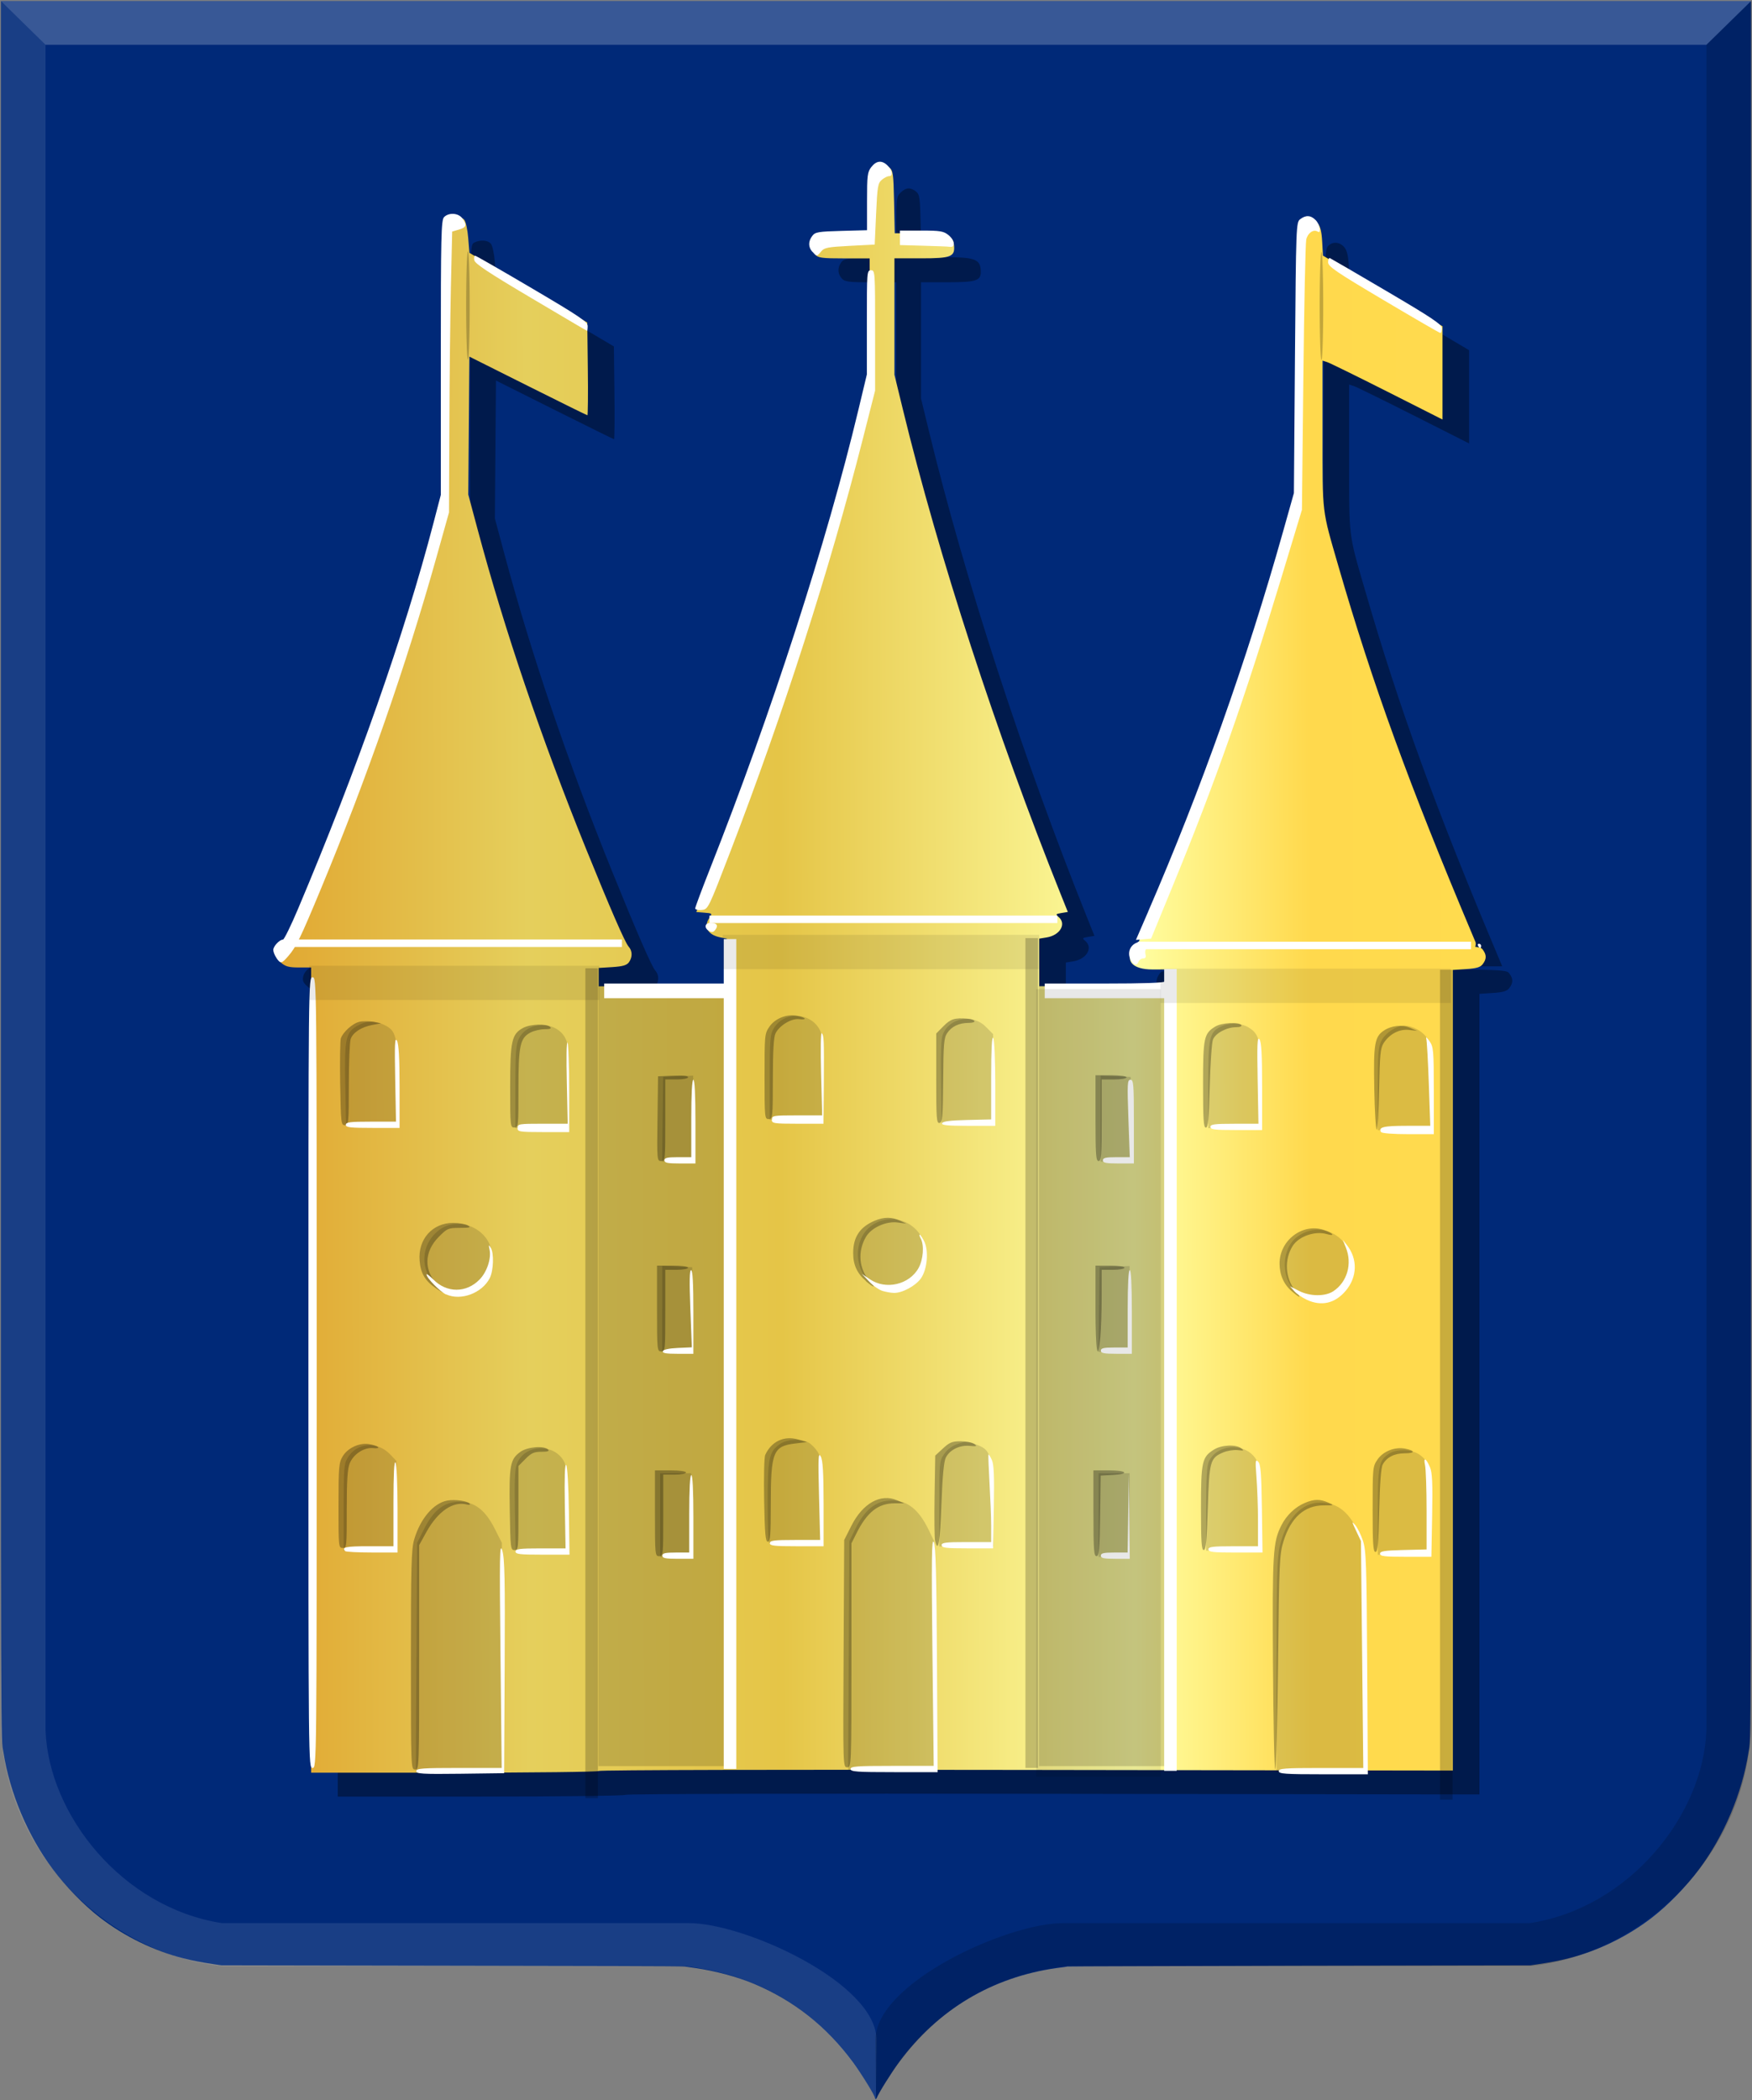 <?xml version="1.0" encoding="UTF-8" standalone="no"?>
<!-- Created with Inkscape (http://www.inkscape.org/) -->

<svg
   xmlns:dc="http://purl.org/dc/elements/1.1/"
   xmlns:cc="http://creativecommons.org/ns#"
   xmlns:rdf="http://www.w3.org/1999/02/22-rdf-syntax-ns#"
   xmlns:svg="http://www.w3.org/2000/svg"
   xmlns="http://www.w3.org/2000/svg"
   xmlns:xlink="http://www.w3.org/1999/xlink"
   xmlns:sodipodi="http://sodipodi.sourceforge.net/DTD/sodipodi-0.dtd"
   xmlns:inkscape="http://www.inkscape.org/namespaces/inkscape"
   width="220.312"
   height="263.969"
   id="svg16837"
   version="1.1"
   inkscape:version="0.48.4 r9939"
   sodipodi:docname="Nieuw document 179">
  <rect width="100%" height="100%" fill="#808080" stroke="none"/>
  <defs
     id="defs16839">
    <linearGradient
       inkscape:collect="always"
       xlink:href="#linearGradient4070-9-0-5"
       id="linearGradient5734"
       gradientUnits="userSpaceOnUse"
       x1="309.286"
       y1="148.853"
       x2="320.714"
       y2="148.853"
       gradientTransform="translate(458.427,563.081)" />
    <linearGradient
       id="linearGradient4070-9-0-5">
      <stop
         style="stop-color:#a3a3a3;stop-opacity:1;"
         offset="0"
         id="stop4072-5-5-3" />
      <stop
         style="stop-color:#b0b0b0;stop-opacity:1;"
         offset="0.143"
         id="stop4074-5-2-2" />
      <stop
         id="stop4076-40-4-9"
         offset="0.321"
         style="stop-color:#d1d1d1;stop-opacity:1;" />
      <stop
         style="stop-color:#bdbdbd;stop-opacity:1;"
         offset="0.5"
         id="stop4078-3-2-7" />
      <stop
         id="stop4080-4-3-3"
         offset="0.75"
         style="stop-color:#e5e5e5;stop-opacity:1;" />
      <stop
         style="stop-color:#cccccc;stop-opacity:1;"
         offset="0.875"
         id="stop4082-1-8-7" />
      <stop
         id="stop4084-2-5-4"
         offset="1"
         style="stop-color:#cccccc;stop-opacity:1;" />
    </linearGradient>
    <linearGradient
       gradientUnits="userSpaceOnUse"
       y2="148.853"
       x2="320.714"
       y1="148.853"
       x1="309.286"
       id="linearGradient5702"
       xlink:href="#linearGradient4070-9-0-5"
       inkscape:collect="always" />
    <linearGradient
       id="linearGradient4053-4">
      <stop
         style="stop-color:#cc992d;stop-opacity:1;"
         offset="0"
         id="stop4055-9" />
      <stop
         style="stop-color:#e1a832;stop-opacity:1;"
         offset="0.143"
         id="stop4057-8" />
      <stop
         id="stop4059-2"
         offset="0.321"
         style="stop-color:#e5cf5c;stop-opacity:1;" />
      <stop
         style="stop-color:#e5c547;stop-opacity:1;"
         offset="0.5"
         id="stop4061-4" />
      <stop
         id="stop4063-5"
         offset="0.75"
         style="stop-color:#ffffa3;stop-opacity:1;" />
      <stop
         style="stop-color:#ffd94d;stop-opacity:1;"
         offset="0.875"
         id="stop4065-2" />
      <stop
         id="stop4067-9"
         offset="1"
         style="stop-color:#ffdb4e;stop-opacity:1;" />
    </linearGradient>
    <linearGradient
       gradientUnits="userSpaceOnUse"
       y2="148.257"
       x2="305.824"
       y1="148.257"
       x1="294.712"
       id="linearGradient5694"
       xlink:href="#linearGradient4053-4"
       inkscape:collect="always"
       gradientTransform="translate(458.427,563.081)" />
    <linearGradient
       inkscape:collect="always"
       xlink:href="#linearGradient4053-4"
       id="linearGradient17456"
       x1="159.335"
       y1="408.367"
       x2="336.666"
       y2="407.862"
       gradientUnits="userSpaceOnUse" />
  </defs>
  <sodipodi:namedview
     id="base"
     pagecolor="#ffffff"
     bordercolor="#666666"
     borderopacity="1.0"
     inkscape:pageopacity="0.0"
     inkscape:pageshadow="2"
     inkscape:zoom="0.98994949"
     inkscape:cx="10.73211"
     inkscape:cy="83.903173"
     inkscape:document-units="px"
     inkscape:current-layer="layer1"
     showgrid="false"
     fit-margin-top="0"
     fit-margin-left="0"
     fit-margin-right="0"
     fit-margin-bottom="0"
     inkscape:window-width="1600"
     inkscape:window-height="837"
     inkscape:window-x="-8"
     inkscape:window-y="-8"
     inkscape:window-maximized="1" />
  <g
     inkscape:label="Laag 1"
     inkscape:groupmode="layer"
     id="layer1"
     transform="translate(-149.844,-286.125)">
    <path
       inkscape:connector-curvature="0"
       id="path15028-58-75-6"
       d="m 259.887,549.833 c 0,-0.292 -1.716,-3.073 -2.787,-4.522 -3.33,-4.502 -7.43,-7.747 -12.451,-9.857 -2.079,-0.873 -4.878,-1.626 -7.35,-1.976 -0.572,-0.082 -1.185,-0.17 -1.362,-0.197 -0.178,-0.052 -13.36,-0.072 -29.293,-0.098 l -28.97,-0.052 -1.04,-0.154 c -1.546,-0.233 -2.565,-0.43 -3.723,-0.724 -3.715,-0.94 -7.429,-2.753 -10.511,-5.133 -2.013,-1.553 -4.28,-3.88 -5.923,-6.078 -3.134,-4.192 -5.4,-9.558 -6.199,-14.674 -0.335,-2.152 -0.317,4.598 -0.317,-111.341 l 0,-108.766 110.036,0 110.036,0 0,108.766 c 0,115.939 0.018,109.188 -0.318,111.341 -0.799,5.116 -3.066,10.481 -6.199,14.674 -1.642,2.198 -3.91,4.525 -5.922,6.078 -3.086,2.382 -6.792,4.192 -10.512,5.133 -1.157,0.292 -2.176,0.492 -3.722,0.724 l -1.04,0.154 -28.97,0.052 c -15.934,0.052 -29.115,0.072 -29.293,0.098 -0.178,0.052 -0.79,0.118 -1.362,0.197 -8.104,1.148 -14.902,5.211 -19.801,11.833 -0.969,1.31 -2.605,3.934 -2.808,4.505 -0.055,0.154 -0.194,0.17 -0.194,0 z"
       style="fill:#002978;fill-opacity:1" />
    <path
       sodipodi:nodetypes="cccccccccccc"
       inkscape:connector-curvature="0"
       id="path15042-78-3-1"
       d="m 149.958,286.258 5.614,5.498 0,211.888 c 0.404,10.563 9.621,22.242 22.187,24.185 l 58.716,0 c 7.037,0 23.585,7.534 23.585,14.666 l -0.074,7.401 c -6.414,-11.692 -15.466,-15.688 -24.097,-16.666 l 0,0 -58.125,0 c -13.985,-1.41 -27.023,-13.688 -27.801,-29.586 z"
       style="opacity:0.385;fill:#ffffff;fill-opacity:0.259;stroke:#000000;stroke-width:0.073px;stroke-linecap:butt;stroke-linejoin:miter;stroke-opacity:0" />
    <path
       sodipodi:nodetypes="cccccccccccc"
       inkscape:connector-curvature="0"
       id="path15042-7-9-4-6"
       d="m 370.035,286.257 -5.614,5.498 0,211.887 c -0.405,10.563 -9.621,22.242 -22.187,24.185 l -58.717,0 c -7.037,0 -23.585,7.534 -23.585,14.667 l 0.074,7.401 c 6.414,-11.692 15.466,-15.688 24.097,-16.666 l 0,0 58.126,0 c 13.986,-1.41 27.023,-13.688 27.801,-29.586 z"
       style="opacity:0.194;fill:#000000;fill-opacity:0.835;stroke:#000000;stroke-width:0.073px;stroke-linecap:butt;stroke-linejoin:miter;stroke-opacity:0" />
    <path
       inkscape:connector-curvature="0"
       id="path15070-7-3-6"
       d="m 370.042,286.258 -5.62,5.498 -208.849,0 -5.614,-5.498 z"
       style="fill:#ffffff;fill-opacity:0.222;stroke:#000000;stroke-width:0.073px;stroke-linecap:butt;stroke-linejoin:miter;stroke-opacity:0" />
    <path
       style="fill:#000000;fill-opacity:0.368"
       d="m 192.313,461.331 0,-50.605 -1.546,0 c -1.244,0 -1.684,-0.118 -2.25,-0.612 -0.566,-0.492 -0.669,-0.751 -0.527,-1.324 0.095,-0.388 0.463,-0.843 0.813,-1.004 0.643,-0.295 1.784,-2.814 5.942,-13.105 5.091,-12.601 10.558,-28.873 13.291,-39.556 l 0.924,-3.612 0,-17.308 c 0,-16.844 0,-17.316 0.503,-17.581 0.738,-0.399 1.725,-0.332 2.116,0.144 0.188,0.229 0.409,1.254 0.487,2.276 l 0.148,1.86 7.412,4.382 7.413,4.382 0.068,5.829 c 0.046,3.206 0,5.829 -0.046,5.829 -0.065,0 -3.43,-1.66 -7.482,-3.688 l -7.369,-3.688 -0.068,8.667 -0.068,8.668 1.185,4.419 c 3.389,12.636 8.012,26.252 13.598,40.039 3.06,7.556 4.931,11.852 5.377,12.35 0.491,0.549 0.506,1.329 0.046,1.978 -0.271,0.373 -0.778,0.523 -2.081,0.607 l -1.722,0.108 0,1.152 0,1.153 8.063,0 8.062,0 0,-2.99 0,-2.99 -0.828,-0.167 c -1.592,-0.321 -2.158,-1.329 -1.379,-2.454 0.382,-0.552 0.363,-0.572 -0.627,-0.65 l -1.021,-0.082 1.417,-3.548 c 7.786,-19.494 14.455,-39.974 19.065,-58.548 l 1.318,-5.314 0,-7.37 0,-7.371 -3.211,0 c -2.78,0 -3.269,-0.069 -3.641,-0.482 -0.528,-0.589 -0.551,-1.354 -0.065,-2.032 0.326,-0.451 0.76,-0.521 3.641,-0.597 l 3.273,-0.088 0,-3.78 c 0,-3.55 0.046,-3.813 0.569,-4.316 0.672,-0.632 1.19,-0.666 1.902,-0.125 0.472,0.362 0.528,0.76 0.604,4.329 l 0.083,3.933 3.037,0 c 3.536,0 4.298,0.259 4.417,1.481 0.142,1.474 -0.345,1.67 -4.129,1.67 l -3.363,0 0,7.314 0,7.315 1.051,4.318 c 4.491,18.455 11.77,40.805 19.856,60.969 l 0.896,2.234 -0.801,0.128 c -0.72,0.118 -0.757,0.167 -0.367,0.492 1.032,0.86 0.203,2.3 -1.486,2.576 l -0.943,0.154 0,2.989 0,2.989 7.933,0 7.933,0 0,-1.051 0,-1.052 -1.632,0 c -2.453,0 -3.472,-1.058 -2.42,-2.513 0.358,-0.497 0.888,-0.513 21.966,-0.513 21.292,0 21.602,0 21.99,0.526 0.495,0.662 0.497,1.175 0,1.828 -0.294,0.394 -0.785,0.539 -2.072,0.622 l -1.688,0.108 0,50.312 0,50.312 -53.707,-0.079 c -29.539,-0.052 -53.708,0 -53.708,0.131 0,0.115 -8.134,0.213 -18.076,0.213 l -18.076,0 0,-50.605 z m 104.275,-54.351 c 0.124,-0.328 0.661,-1.597 1.19,-2.826 6.926,-16.114 12.409,-31.702 17.338,-49.29 l 1.105,-3.943 0.087,-16.684 c 0.078,-14.9 0.133,-16.735 0.507,-17.153 0.56,-0.626 1.447,-0.592 2.046,0.079 0.349,0.389 0.517,1.058 0.587,2.321 l 0.101,1.775 7.515,4.44 7.516,4.44 0,5.859 0,5.859 -6.957,-3.514 c -3.827,-1.933 -7.221,-3.597 -7.543,-3.699 l -0.585,-0.187 0,9.249 c 0,10.201 -0.101,9.344 1.985,16.549 4.31,14.878 8.913,27.528 16.908,46.465 l 0.358,0.854 -21.194,0 -21.194,0 0.23,-0.591 z"
       id="path16056-2-1-7"
       inkscape:connector-curvature="0" />
    <path
       style="fill:url(#linearGradient17456);fill-opacity:1"
       d="m 188.969,458.326 0,-50.605 -1.546,0 c -1.244,0 -1.683,-0.118 -2.25,-0.612 -0.566,-0.492 -0.669,-0.751 -0.527,-1.323 0.095,-0.389 0.463,-0.843 0.813,-1.004 0.643,-0.295 1.784,-2.813 5.942,-13.105 5.091,-12.601 10.557,-28.873 13.291,-39.557 l 0.924,-3.612 0,-17.308 c 0,-16.843 0,-17.316 0.503,-17.581 0.738,-0.399 1.725,-0.332 2.115,0.144 0.188,0.229 0.409,1.254 0.487,2.277 l 0.148,1.859 7.412,4.382 7.413,4.382 0.068,5.829 c 0.046,3.205 0,5.828 -0.046,5.828 -0.065,0 -3.43,-1.66 -7.483,-3.688 l -7.369,-3.688 -0.068,8.668 -0.068,8.667 1.185,4.419 c 3.388,12.636 8.012,26.252 13.597,40.04 3.061,7.556 4.931,11.852 5.377,12.35 0.492,0.549 0.506,1.329 0.046,1.978 -0.271,0.373 -0.779,0.523 -2.081,0.607 l -1.722,0.108 0,1.152 0,1.153 8.062,0 8.063,0 0,-2.99 0,-2.99 -0.828,-0.167 c -1.592,-0.321 -2.157,-1.329 -1.378,-2.454 0.381,-0.552 0.363,-0.572 -0.627,-0.65 l -1.021,-0.082 1.417,-3.549 c 7.787,-19.493 14.456,-39.973 19.065,-58.547 l 1.318,-5.314 0,-7.37 0,-7.371 -3.211,0 c -2.78,0 -3.268,-0.062 -3.641,-0.482 -0.528,-0.589 -0.551,-1.355 -0.065,-2.032 0.326,-0.451 0.76,-0.521 3.641,-0.597 l 3.273,-0.088 0,-3.78 c 0,-3.55 0.046,-3.813 0.569,-4.316 0.672,-0.632 1.19,-0.666 1.902,-0.125 0.472,0.363 0.528,0.76 0.604,4.329 l 0.083,3.932 3.038,0 c 3.536,0 4.298,0.259 4.416,1.481 0.142,1.474 -0.344,1.67 -4.129,1.67 l -3.362,0 0,7.314 0,7.315 1.051,4.318 c 4.491,18.455 11.77,40.805 19.856,60.969 l 0.896,2.234 -0.801,0.131 c -0.72,0.118 -0.757,0.167 -0.367,0.492 1.032,0.861 0.203,2.3 -1.486,2.577 l -0.942,0.154 0,2.989 0,2.989 7.933,0 7.933,0 0,-1.052 0,-1.051 -1.632,0 c -2.453,0 -3.472,-1.058 -2.42,-2.513 0.358,-0.497 0.888,-0.513 21.966,-0.513 21.292,0 21.602,0 21.99,0.526 0.495,0.662 0.497,1.175 0,1.828 -0.294,0.394 -0.785,0.539 -2.072,0.622 l -1.688,0.108 0,50.312 0,50.312 -53.707,-0.079 c -29.539,-0.052 -53.707,0 -53.707,0.131 0,0.115 -8.134,0.213 -18.076,0.213 l -18.076,0 0,-50.605 z m 104.275,-54.351 c 0.124,-0.328 0.661,-1.597 1.19,-2.826 6.926,-16.114 12.409,-31.702 17.338,-49.29 l 1.105,-3.943 0.087,-16.684 c 0.078,-14.9 0.133,-16.735 0.507,-17.153 0.56,-0.626 1.447,-0.593 2.046,0.079 0.349,0.389 0.517,1.058 0.587,2.32 l 0.101,1.775 7.515,4.44 7.516,4.44 0,5.859 0,5.859 -6.957,-3.515 c -3.827,-1.933 -7.221,-3.597 -7.543,-3.699 l -0.585,-0.187 0,9.248 c 0,10.201 -0.101,9.344 1.985,16.55 4.31,14.877 8.913,27.528 16.908,46.464 l 0.358,0.855 c 0.571,3.597 -14.086,0.352 -21.128,0.531 -7.225,-0.134 -24.334,2.531 -21.26,-0.531 z"
       id="path16056-5-2-0"
       inkscape:connector-curvature="0"
       sodipodi:nodetypes="ccssccsscsccccccssscccssscscccccccccscsscccscsccscssccsscccsscscscccccccsssccccccsssccccsscscsscccccsccssccccc" />
    <path
       style="fill:#000000;fill-opacity:0.16"
       d="m 225.087,459.064 0,-49.027 8.062,0 8.063,0 0,49.027 0,49.028 -8.063,0 -8.062,0 0,-49.028 z m 55.398,0 0,-49.027 7.933,0 7.933,0 0,49.027 0,49.028 -7.933,0 -7.933,0 0,-49.028 z"
       id="path16098-6-4"
       inkscape:connector-curvature="0" />
    <path
       style="fill:#ffffff"
       d="m 188.628,458.637 c 0,-49.51 0.002,-49.685 0.52,-49.685 0.518,0 0.52,0.177 0.52,49.685 0,49.509 -0.002,49.685 -0.52,49.685 -0.518,0 -0.52,-0.177 -0.52,-49.685 z m 37.192,-47.976 0,-0.92 7.542,0 7.543,0 0,-2.235 c 0,-2.059 0.046,-2.234 0.52,-2.234 0.491,0 0.52,0.177 0.52,3.155 l 0,3.155 -8.063,0 -8.062,0 0,-0.92 z m 55.398,0 0,-0.92 7.542,0 c 4.855,0 7.543,-0.092 7.543,-0.265 0,-0.144 0.174,-0.265 0.39,-0.265 0.29,0 0.39,0.305 0.39,1.183 l 0,1.183 -7.932,0 -7.933,0 0,-0.92 z m 10.993,-3.614 c -0.873,-1.128 -0.178,-2.563 1.242,-2.563 0.747,0 1.08,0.564 0.534,0.905 -0.129,0.082 -0.174,0.383 -0.101,0.673 0.096,0.368 0,0.525 -0.294,0.525 -0.234,0 -0.496,0.177 -0.578,0.394 -0.184,0.482 -0.466,0.503 -0.805,0.069 z m -107.599,-0.519 c -0.225,-0.321 -0.404,-0.776 -0.404,-1.011 0,-0.461 0.784,-1.297 1.215,-1.297 0.148,0 1.002,-1.745 1.904,-3.877 7.429,-17.572 13.389,-34.538 17.018,-48.452 l 0.93,-3.565 0,-17.25 c 0,-15.331 0.046,-17.295 0.409,-17.663 0.607,-0.613 1.827,-0.523 2.307,0.17 0.59,0.851 0.506,1.118 -0.441,1.399 l -0.846,0.249 -0.16,6.967 c -0.086,3.831 -0.175,11.775 -0.194,17.653 l -0.046,10.687 -1.574,5.612 c -3.823,13.631 -8.789,27.872 -14.561,41.758 -2.533,6.095 -3.094,7.249 -4.058,8.36 -0.867,0.999 -0.982,1.018 -1.509,0.259 z m 151.094,-1.519 c -0.087,-0.144 -0.046,-0.265 0.115,-0.265 0.152,0 0.276,0.118 0.276,0.265 0,0.144 -0.051,0.265 -0.115,0.265 -0.064,0 -0.188,-0.118 -0.276,-0.265 z m -41.477,-4.331 c 6.639,-15.321 12.392,-31.521 16.966,-47.769 l 1.355,-4.814 0.133,-17.01 c 0.133,-16.621 0.147,-17.019 0.655,-17.407 0.715,-0.546 1.335,-0.513 1.951,0.115 0.526,0.531 0.743,1.747 0.257,1.444 -0.536,-0.337 -1.264,0.17 -1.445,1 -0.101,0.461 -0.266,8.295 -0.363,17.404 l -0.179,16.561 -2.629,8.676 c -4.572,15.084 -8.323,25.715 -13.638,38.643 l -2.702,6.572 -0.953,0.082 -0.953,0.082 1.548,-3.573 z m -55.209,2.467 c -0.676,-0.394 -0.565,-1.028 0.178,-1.028 0.789,0 1.006,0.321 0.593,0.871 -0.234,0.311 -0.432,0.352 -0.772,0.154 z m -1.756,-2.848 c 0,-0.151 0.831,-2.378 1.846,-4.946 7.709,-19.491 14.705,-41.118 18.68,-57.736 l 1.061,-4.434 0,-6.542 c 0,-6.367 0,-6.542 0.52,-6.542 0.508,0 0.52,0.177 0.518,7.558 l -0.002,7.558 -1.569,6.171 c -4.145,16.297 -9.978,34.457 -16.594,51.663 -2.827,7.352 -2.831,7.36 -3.645,7.443 -0.45,0.052 -0.815,-0.052 -0.815,-0.197 z m 86.543,-76.467 c -5.954,-3.529 -6.957,-4.213 -6.957,-4.739 0,-0.337 0.101,-0.574 0.23,-0.526 0.124,0.052 3.343,1.921 7.15,4.163 5.799,3.413 6.922,4.17 6.924,4.666 0.003,0.328 -0.087,0.585 -0.193,0.576 -0.106,0 -3.326,-1.871 -7.152,-4.139 z M 216.587,323.541 c -5.341,-3.163 -7.042,-4.294 -7.105,-4.721 -0.046,-0.311 0,-0.563 0.102,-0.563 0.102,0 3.328,1.852 7.17,4.115 6.001,3.534 6.986,4.202 6.986,4.732 0,0.342 -0.046,0.613 -0.065,0.606 -0.046,0 -3.225,-1.882 -7.087,-4.169 z m 35.412,-5.764 c -0.53,-0.593 -0.538,-1.325 0,-2.017 0.349,-0.466 0.755,-0.536 3.633,-0.613 l 3.241,-0.088 0,-3.624 c 0,-3.268 0.049,-3.691 0.539,-4.316 0.643,-0.827 1.352,-0.885 2.062,-0.167 0.601,0.607 0.686,1.314 0.16,1.314 -0.197,0 -0.606,0.206 -0.905,0.461 -0.49,0.415 -0.562,0.844 -0.717,4.299 l -0.175,3.839 -3.149,0.161 c -2.744,0.141 -3.204,0.229 -3.58,0.695 -0.526,0.654 -0.552,0.656 -1.089,0.056 z m 13.939,-0.768 -2.926,-0.082 0,-0.911 0,-0.912 2.696,0 c 2.334,0 2.788,0.072 3.381,0.545 0.788,0.627 0.936,1.589 0.231,1.502 -0.252,-0.052 -1.772,-0.092 -3.381,-0.141 z"
       id="path16122-1-9"
       inkscape:connector-curvature="0" />
    <rect
       style="fill:#ffffff;fill-opacity:1;fill-rule:evenodd;stroke:none"
       id="rect16124-70-8"
       width="1.576"
       height="104.295"
       x="240.855"
       y="404.152" />
    <rect
       style="fill:#ffffff;fill-opacity:1;fill-rule:evenodd;stroke:none"
       id="rect16124-7-1-9"
       width="1.576"
       height="100.774"
       x="296.237"
       y="407.915" />
    <rect
       style="fill:#ffffff;fill-opacity:1;fill-rule:evenodd;stroke:none"
       id="rect16146-5-4"
       width="41.892"
       height="0.939"
       x="186.158"
       y="404.202" />
    <rect
       style="fill:#ffffff;fill-opacity:1;fill-rule:evenodd;stroke:none"
       id="rect16146-6-2-9"
       width="43.75"
       height="0.939"
       x="239.058"
       y="401.198" />
    <rect
       style="fill:#ffffff;fill-opacity:1;fill-rule:evenodd;stroke:none"
       id="rect16146-2-2-8"
       width="41.892"
       height="0.939"
       x="292.933"
       y="404.485" />
    <rect
       style="fill:#000000;fill-opacity:0.085;fill-rule:evenodd;stroke:none"
       id="rect16173-9-7"
       width="36.519"
       height="4.31"
       x="188.704"
       y="407.504" />
    <rect
       style="fill:#000000;fill-opacity:0.085;fill-rule:evenodd;stroke:none"
       id="rect16173-1-0-5"
       width="39.803"
       height="4.31"
       x="240.723"
       y="403.623" />
    <rect
       style="fill:#000000;fill-opacity:0.085;fill-rule:evenodd;stroke:none"
       id="rect16173-6-5-6"
       width="36.519"
       height="4.31"
       x="295.764"
       y="407.872" />
    <path
       style="fill:#000000;fill-opacity:0.142"
       d="m 202.218,494.46 0.074,-14.42 0.91,-1.802 c 1.181,-2.338 2.536,-3.371 4.421,-3.371 1.885,0 3.241,1.034 4.421,3.371 l 0.91,1.802 0.074,14.42 0.074,14.42 -5.483,0 -5.483,0 0.074,-14.42 z m 108.144,1.078 c 0.003,-11.042 0.073,-13.635 0.4,-15.046 0.802,-3.442 2.728,-5.524 5.108,-5.524 2.225,0 3.815,1.329 4.928,4.119 l 0.612,1.533 0.078,14.13 0.073,14.13 -5.602,0 -5.602,0 0.003,-13.342 z m -53.787,-1.314 0.074,-14.393 0.7,-1.446 c 1.232,-2.545 2.66,-3.679 4.632,-3.679 1.972,0 3.401,1.134 4.632,3.679 l 0.7,1.446 0.074,14.393 0.074,14.393 -5.483,0 -5.483,0 0.074,-14.393 z m -23.722,-17.679 0,-5.258 1.951,0 1.951,0 0,5.258 0,5.258 -1.951,0 -1.951,0 0,-5.258 z m 55.138,0 0,-5.258 1.95,0 1.951,0 0,5.258 0,5.258 -1.951,0 -1.95,0 0,-5.258 z m 35.111,-0.409 c 0,-5.833 0.119,-6.456 1.408,-7.309 0.95,-0.629 2.883,-0.563 3.848,0.128 1.257,0.905 1.389,1.656 1.298,7.387 l -0.083,5.192 -3.236,0 -3.235,0 0,-5.402 z m -108.51,-0.052 c -0.074,-4.129 0,-5.373 0.286,-6.077 1.004,-2.345 4.543,-2.519 5.847,-0.285 0.358,0.611 0.427,1.602 0.427,6.142 l 0,5.414 -3.231,0 -3.231,0 -0.095,-5.192 z m -21.532,-0.487 c 0,-4.941 0.046,-5.507 0.511,-6.268 1.178,-1.927 3.724,-2.114 5.355,-0.394 l 0.766,0.807 0,5.569 0,5.569 -3.316,0.072 -3.316,0.072 0,-5.432 z m 108.455,0.144 c 0,-4.089 0.083,-5.436 0.377,-6.007 1.17,-2.288 4.838,-2.288 6.008,0 0.294,0.571 0.377,1.919 0.377,6.007 l 0,5.27 -3.381,0 -3.381,0 0,-5.27 z m -33.551,-0.605 c 0,-5.135 0,-5.387 0.593,-6.244 0.381,-0.574 0.985,-1.031 1.691,-1.279 0.965,-0.342 1.227,-0.342 2.179,0 2.044,0.729 2.158,1.103 2.249,7.371 l 0.077,5.502 -3.396,0 -3.396,0 0,-5.35 z m -21.414,4.912 c -0.095,-0.098 -0.175,-2.407 -0.175,-5.135 0,-5.49 0.169,-6.307 1.506,-7.27 0.897,-0.645 2.686,-0.748 3.646,-0.206 0.331,0.187 0.827,0.684 1.104,1.108 0.455,0.699 0.503,1.277 0.504,6.226 l 0.003,5.455 -3.208,0 c -1.764,0 -3.286,-0.079 -3.381,-0.177 z m -13.438,-29.41 0,-5.401 1.886,0.079 1.885,0.079 0.068,5.324 0.068,5.323 -1.956,0 -1.956,0 0,-5.4 z m 54.937,0.079 0.068,-5.323 1.886,-0.079 1.886,-0.079 0,5.4 0,5.4 -1.956,0 -1.956,0 0.068,-5.323 z m 26.584,-1.358 c -0.581,-0.154 -1.296,-0.461 -1.59,-0.68 -2.166,-1.597 -2.185,-5.587 -0.046,-7.135 3.923,-2.824 8.724,1.823 6.202,6.004 -0.961,1.592 -2.759,2.304 -4.579,1.811 z m -108.404,-0.812 c -3.443,-1.205 -4.096,-5.613 -1.158,-7.83 2.398,-1.809 6.139,-0.249 6.622,2.762 0.542,3.374 -2.429,6.13 -5.464,5.068 z m 53.728,-0.83 c -2.644,-1.317 -3.029,-5.556 -0.675,-7.428 2.316,-1.841 5.678,-0.871 6.742,1.947 0.529,1.4 0.358,2.732 -0.527,4.103 -1.093,1.694 -3.637,2.327 -5.541,1.378 z m -26.786,-20.922 0.068,-5.324 1.886,-0.079 1.886,-0.079 0,5.4 0,5.401 -1.956,0 -1.956,0 0.068,-5.323 z m 55.079,-0.079 0,-5.401 1.885,0.079 1.886,0.079 0.068,5.323 0.068,5.324 -1.956,0 -1.956,0 0,-5.401 z m 34.851,-3.739 c 0,-4.53 0.06,-5.311 0.475,-6.092 0.512,-0.964 1.879,-1.857 2.845,-1.857 1.061,0 2.377,0.735 2.915,1.627 0.481,0.797 0.525,1.318 0.526,6.193 l 0,5.324 -3.381,0 -3.381,0 0,-5.196 z m -108.455,-0.216 c 0,-4.224 0.077,-5.315 0.427,-6.057 1.088,-2.317 4.824,-2.317 5.911,0 0.349,0.743 0.427,1.834 0.427,6.057 l 0,5.152 -3.381,0 -3.381,0 0,-5.152 z m 87.128,-0.249 c 0,-5.956 0.138,-6.603 1.552,-7.343 1.037,-0.542 2.572,-0.502 3.54,0.098 1.401,0.863 1.557,1.659 1.463,7.456 l -0.083,5.192 -3.235,0 -3.236,0 0,-5.402 z m -108.514,-0.052 c -0.111,-5.878 0.049,-6.612 1.628,-7.468 1.086,-0.588 2.109,-0.616 3.214,-0.082 1.592,0.764 1.718,1.302 1.718,7.331 l 0,5.414 -3.231,0 -3.231,0 -0.095,-5.192 z m 74.911,-0.265 c -0.055,-3.452 0,-5.465 0.215,-6.007 0.785,-2.148 3.75,-2.703 5.42,-1.016 l 0.919,0.929 0,5.643 0,5.643 -3.235,0 -3.236,0 -0.083,-5.192 z m -21.534,-0.657 c 0,-4.876 0.046,-5.397 0.526,-6.194 1.324,-2.196 4.727,-2 5.823,0.332 0.331,0.709 0.413,1.871 0.413,6.031 l 0,5.152 -3.381,0 -3.381,0 0,-5.323 z"
       id="path16507-1-4"
       inkscape:connector-curvature="0" />
    <path
       style="fill:#000000;fill-opacity:0.307"
       d="m 201.514,494.77 c 0,-11.786 0.059,-13.955 0.413,-15.156 0.768,-2.614 2.421,-4.562 4.147,-4.889 0.993,-0.187 2.625,0.052 2.844,0.399 0.077,0.125 -0.092,0.167 -0.377,0.092 -1.716,-0.456 -3.637,0.856 -5.08,3.462 l -0.905,1.637 0,14.105 c 0,13.929 0,14.105 -0.52,14.105 -0.514,0 -0.52,-0.177 -0.52,-13.753 z m 108.405,0.409 c -0.083,-13.984 -0.003,-15.253 1.065,-17.358 0.639,-1.257 1.722,-2.289 2.942,-2.804 1.166,-0.492 1.899,-0.497 2.934,-0.052 0.779,0.352 0.779,0.352 -0.55,0.358 -2.433,0 -4.135,1.526 -5.069,4.523 -0.498,1.599 -0.542,2.578 -0.682,15.182 -0.083,7.41 -0.243,13.473 -0.354,13.473 -0.115,0 -0.243,-6.004 -0.285,-13.342 z m -53.993,-1.21 0.074,-14.288 0.91,-1.802 c 1.425,-2.822 3.672,-4.075 5.729,-3.197 l 0.904,0.384 -1.206,0 c -2.07,0 -3.46,1.113 -4.79,3.764 l -0.636,1.268 0,14.073 c 0,13.991 -0.003,14.073 -0.53,14.073 -0.529,0 -0.53,-0.056 -0.455,-14.288 z m -23.722,-17.652 0,-5.389 1.95,0 c 1.127,0 1.951,0.108 1.951,0.265 0,0.144 -0.644,0.265 -1.43,0.265 l -1.43,0 0,5.126 c 0,4.951 0,5.126 -0.521,5.126 -0.503,0 -0.52,-0.177 -0.52,-5.389 z m 55.138,0 0,-5.389 1.951,0 c 2.281,0 2.646,0.461 0.455,0.578 l -1.496,0.079 -0.068,5.061 c -0.058,4.258 -0.132,5.061 -0.455,5.061 -0.326,0 -0.386,-0.809 -0.386,-5.389 z m 35.111,-0.487 c 0,-5.138 0,-5.385 0.595,-6.243 0.698,-1.048 2.176,-1.641 3.475,-1.394 1.321,0.249 1.292,0.589 -0.051,0.589 -1.293,0 -2.264,0.502 -2.759,1.424 -0.207,0.383 -0.358,2.412 -0.432,5.783 -0.092,4.168 -0.188,5.192 -0.472,5.192 -0.29,0 -0.358,-0.991 -0.358,-5.35 z m -108.507,0.052 c -0.092,-5.617 0.046,-6.351 1.328,-7.278 0.886,-0.637 2.976,-0.818 3.487,-0.301 0.203,0.203 -0.046,0.285 -0.837,0.285 -0.925,0 -1.272,0.157 -2.003,0.894 l -0.884,0.894 0,5.284 c 0,5.054 0,5.284 -0.504,5.284 -0.479,0 -0.509,-0.259 -0.588,-5.061 z m 86.92,-0.213 c 0,-5.853 0.129,-6.427 1.638,-7.358 0.956,-0.59 2.723,-0.678 3.41,-0.17 0.413,0.305 0.363,0.332 -0.423,0.239 -0.49,-0.056 -1.311,0.072 -1.827,0.288 -1.65,0.697 -1.757,1.084 -1.938,6.979 -0.129,4.17 -0.234,5.29 -0.511,5.29 -0.28,0 -0.349,-1.037 -0.349,-5.271 z m -108.454,-0.315 c 0,-4.876 0.046,-5.396 0.525,-6.193 0.643,-1.066 2.101,-1.734 3.34,-1.531 1.173,0.193 1.588,0.614 0.489,0.497 -1.125,-0.118 -2.464,0.747 -2.941,1.902 -0.28,0.678 -0.377,2.132 -0.377,5.778 0,4.696 0,4.872 -0.52,4.872 -0.503,0 -0.52,-0.177 -0.519,-5.324 z m 75.022,4.452 c -0.083,-0.337 -0.114,-2.888 -0.068,-5.673 l 0.083,-5.064 0.971,-0.899 c 0.825,-0.764 1.16,-0.9 2.226,-0.9 0.69,0 1.46,0.151 1.711,0.337 0.395,0.288 0.317,0.321 -0.567,0.239 -1.259,-0.118 -2.51,0.487 -3.007,1.467 -0.252,0.497 -0.422,2.298 -0.556,5.91 -0.175,4.791 -0.404,6.125 -0.789,4.583 z m -21.499,-5.109 c -0.055,-2.856 0,-5.429 0.138,-5.718 0.771,-1.693 2.374,-2.447 4.124,-1.937 l 1.122,0.328 -1.503,0.18 c -2.755,0.332 -3.045,1.06 -3.047,7.674 0,3.836 -0.065,4.666 -0.368,4.666 -0.298,0 -0.386,-0.951 -0.467,-5.192 z m -13.472,-24.12 0,-5.389 1.951,0 c 1.127,0 1.95,0.108 1.95,0.265 0,0.144 -0.644,0.265 -1.43,0.265 l -1.43,0 0,5.126 c 0,4.95 0,5.126 -0.521,5.126 -0.503,0 -0.52,-0.177 -0.52,-5.389 z m 55.138,0 0,-5.389 1.821,0 c 1.04,0 1.821,0.115 1.821,0.265 0,0.144 -0.644,0.265 -1.431,0.265 l -1.43,0 -0.002,3.352 c 0,1.844 -0.077,4.15 -0.169,5.126 -0.322,3.433 -0.611,1.717 -0.611,-3.615 z m 24.693,-2.156 c -1.014,-0.862 -1.545,-2.066 -1.545,-3.498 0,-2.916 2.889,-5.105 5.56,-4.215 1.184,0.394 1.503,0.851 0.363,0.518 -1.453,-0.425 -3.482,0.275 -4.256,1.467 -1.102,1.7 -0.969,4.098 0.312,5.64 0.824,0.99 0.662,1.023 -0.436,0.088 z m -107.662,-0.404 c -1.343,-0.923 -1.891,-1.859 -2.021,-3.448 -0.222,-2.695 1.61,-4.751 4.225,-4.746 0.721,0 1.544,0.141 1.83,0.311 0.441,0.259 0.286,0.311 -1.009,0.315 -1.451,0 -1.588,0.069 -2.643,1.134 -1.851,1.871 -1.901,4.232 -0.129,6.025 1.116,1.128 1.019,1.283 -0.252,0.409 z m 54.111,-0.886 c -1.122,-0.954 -1.622,-2.053 -1.611,-3.536 0,-2.011 0.853,-3.263 2.707,-4.046 1.171,-0.492 2.155,-0.497 3.185,0 l 0.78,0.368 -1.07,-0.144 c -1.438,-0.197 -3.291,0.633 -3.979,1.777 -1.093,1.817 -0.91,4.09 0.446,5.56 0.845,0.915 0.598,0.934 -0.459,0.052 z m -26.219,-20.408 0.068,-5.324 1.886,-0.079 c 1.185,-0.052 1.886,0 1.886,0.197 0,0.154 -0.61,0.275 -1.431,0.275 l -1.43,0 0,5.126 c 0,4.968 0,5.126 -0.526,5.126 -0.512,0 -0.524,-0.134 -0.455,-5.323 z m 55.078,-0.069 0,-5.389 1.951,0 c 1.127,0 1.951,0.115 1.951,0.265 0,0.144 -0.694,0.265 -1.561,0.265 l -1.56,0 0,5.126 c 0,4.381 -0.055,5.126 -0.39,5.126 -0.335,0 -0.39,-0.774 -0.39,-5.39 z m 35.055,-3.746 c -0.11,-5.597 0.046,-6.481 1.211,-7.26 0.956,-0.633 2.293,-0.775 3.284,-0.347 l 0.892,0.383 -1.04,-0.115 c -1.203,-0.134 -2.422,0.508 -3.172,1.663 -0.4,0.62 -0.483,1.453 -0.562,5.796 -0.051,2.79 -0.188,5.072 -0.303,5.072 -0.115,0 -0.257,-2.336 -0.312,-5.192 z M 213.997,422.687 c 0,-5.764 0.194,-6.619 1.66,-7.387 0.911,-0.476 2.931,-0.538 3.362,-0.105 0.203,0.206 0,0.285 -0.692,0.285 -0.536,0 -1.329,0.187 -1.763,0.409 -1.325,0.693 -1.527,1.625 -1.527,7.072 0,4.696 0,4.871 -0.521,4.871 -0.502,0 -0.52,-0.177 -0.52,-5.152 z m 87.128,-0.259 c 0,-5.926 0.11,-6.426 1.571,-7.3 0.791,-0.472 2.985,-0.585 3.241,-0.167 0.096,0.154 -0.179,0.265 -0.661,0.265 -1.175,0 -2.589,0.756 -2.903,1.552 -0.147,0.373 -0.331,3.019 -0.404,5.875 -0.106,4.141 -0.207,5.192 -0.489,5.192 -0.29,0 -0.354,-1.018 -0.354,-5.414 z m -108.505,-0.052 c -0.049,-2.856 0,-5.429 0.077,-5.718 0.265,-0.82 1.489,-1.92 2.35,-2.111 0.432,-0.095 1.212,-0.082 1.737,0 l 0.955,0.197 -1.09,0.203 c -1.358,0.256 -2.397,0.927 -2.705,1.747 -0.129,0.347 -0.234,2.927 -0.234,5.738 0,4.866 -0.046,5.109 -0.5,5.109 -0.474,0 -0.505,-0.275 -0.59,-5.192 z m 74.954,-0.695 0,-5.663 0.919,-0.929 c 0.891,-0.9 1.403,-1.061 2.982,-0.935 1.083,0.088 1.246,0.532 0.194,0.532 -1.229,0 -2.153,0.435 -2.727,1.289 -0.4,0.591 -0.463,1.387 -0.493,5.94 -0.046,4.617 -0.086,5.268 -0.455,5.342 -0.377,0.079 -0.422,-0.497 -0.422,-5.577 z m -21.587,-0.252 c 0,-5.138 0,-5.385 0.595,-6.243 0.697,-1.048 2.176,-1.641 3.475,-1.394 1.135,0.216 1.347,0.552 0.268,0.425 -0.97,-0.115 -2.463,0.789 -2.965,1.791 -0.225,0.451 -0.326,2.19 -0.33,5.71 0,4.884 -0.046,5.06 -0.524,5.06 -0.503,0 -0.52,-0.177 -0.52,-5.35 z"
       id="path16533-8-8"
       inkscape:connector-curvature="0" />
    <path
       style="fill:#ffffff;fill-opacity:1"
       d="m 202.182,508.726 c 0,-0.342 0.739,-0.399 5.374,-0.399 l 5.374,0 -0.151,-14.262 c -0.132,-12.591 -0.105,-14.123 0.222,-13.078 0.308,0.974 0.358,3.557 0.305,14.59 l -0.068,13.407 -5.527,0.072 c -4.802,0.062 -5.527,0 -5.527,-0.328 z m 108.455,0 c 0,-0.337 0.764,-0.394 5.319,-0.394 l 5.319,0 -0.147,-14.261 -0.147,-14.261 -0.621,-1.314 c -0.542,-1.147 -0.554,-1.236 -0.101,-0.697 0.285,0.342 0.723,1.227 0.972,1.972 0.4,1.204 0.46,2.903 0.533,15.352 l 0.083,13.999 -5.603,0 c -4.806,0 -5.602,-0.056 -5.602,-0.394 z m -53.837,-0.265 c 0,-0.337 0.754,-0.394 5.228,-0.394 l 5.227,0 -0.16,-14.393 c -0.129,-11.677 -0.095,-14.269 0.169,-13.736 0.249,0.497 0.344,4.062 0.404,14.787 l 0.077,14.13 -5.472,0 c -4.691,0 -5.472,-0.056 -5.472,-0.394 z m -23.668,-26.814 c 0,-0.311 0.363,-0.394 1.691,-0.394 l 1.69,0 0,-4.864 c 0,-3.067 0.095,-4.863 0.262,-4.863 0.166,0 0.262,1.928 0.262,5.257 l 0,5.258 -1.951,0 c -1.56,0 -1.95,-0.079 -1.95,-0.394 z m 55.138,0 c 0,-0.311 0.363,-0.394 1.685,-0.394 l 1.685,0 0.077,-4.929 0.077,-4.929 0.059,5.323 0.058,5.324 -1.82,0 c -1.445,0 -1.821,-0.082 -1.821,-0.394 z m 35.112,-0.252 c 0,-0.311 0.561,-0.399 2.926,-0.461 l 2.926,-0.072 0,-4.863 c 0,-2.675 -0.087,-5.254 -0.193,-5.731 -0.234,-1.057 0.124,-0.902 0.624,0.275 0.285,0.67 0.344,1.999 0.271,6.05 l -0.097,5.192 -3.231,0 c -2.667,0 -3.231,-0.069 -3.231,-0.383 z m -108.715,-0.269 c 0,-0.328 0.523,-0.394 3.147,-0.394 l 3.148,0 -0.092,-5.376 c -0.059,-3.584 0,-5.288 0.169,-5.113 0.151,0.157 0.295,2.562 0.34,5.77 l 0.077,5.508 -3.396,0 c -2.845,0 -3.395,-0.062 -3.395,-0.394 z m -21.414,-0.052 c -0.487,-0.492 0.092,-0.613 2.947,-0.613 l 3.121,0 0,-5.455 c 0.002,-3.619 0.086,-5.322 0.258,-5.061 0.142,0.223 0.252,2.782 0.258,5.849 l 0,5.455 -3.208,0 c -1.764,0 -3.286,-0.079 -3.381,-0.177 z m 108.542,-0.216 c 0,-0.328 0.52,-0.394 3.121,-0.394 l 3.121,0 0,-3.22 c 0,-1.771 -0.101,-4.252 -0.198,-5.512 -0.156,-2.04 -0.129,-2.248 0.216,-1.898 0.317,0.321 0.404,1.43 0.471,5.907 l 0.078,5.512 -3.396,0 c -2.845,0 -3.396,-0.062 -3.396,-0.394 z m -33.551,-0.526 c 0,-0.328 0.521,-0.394 3.121,-0.394 l 3.121,0 0,-2.037 c 0,-1.12 -0.111,-3.575 -0.215,-5.455 -0.105,-1.879 -0.166,-3.458 -0.129,-3.508 0.046,-0.052 0.225,0.249 0.418,0.657 0.268,0.57 0.326,1.981 0.258,5.939 l -0.092,5.192 -3.231,0 c -2.699,0 -3.231,-0.062 -3.231,-0.394 z m -21.587,-0.265 c 0,-0.328 0.525,-0.394 3.16,-0.394 l 3.16,0 -0.142,-5.576 c -0.123,-4.794 -0.092,-5.485 0.212,-4.929 0.268,0.482 0.358,1.985 0.363,5.97 l 0,5.324 -3.382,0 c -2.832,0 -3.381,-0.062 -3.381,-0.394 z m -13.46,-24.119 c 0.068,-0.206 0.751,-0.358 1.876,-0.409 l 1.769,-0.079 -0.188,-4.851 c -0.132,-3.45 -0.105,-4.85 0.095,-4.85 0.197,0 0.286,1.629 0.286,5.258 l 0,5.258 -1.972,0 c -1.462,0 -1.945,-0.082 -1.865,-0.328 z m 55.073,-0.069 c 0,-0.311 0.363,-0.394 1.691,-0.394 l 1.69,0 0,-4.864 c 0,-3.067 0.095,-4.863 0.262,-4.863 0.166,0 0.262,1.928 0.262,5.258 l 0,5.258 -1.95,0 c -1.561,0 -1.951,-0.079 -1.951,-0.394 z m 25.878,-6.409 c -0.572,-0.265 -1.274,-0.752 -1.56,-1.081 l -0.52,-0.597 1.095,0.561 c 1.406,0.72 3.311,0.741 4.352,0.052 1.739,-1.158 2.393,-3.432 1.574,-5.475 l -0.39,-0.977 0.517,0.657 c 1.372,1.747 1.315,4.014 -0.147,5.74 -1.357,1.602 -3.055,1.991 -4.918,1.126 z m -108.2,-0.646 c -0.777,-0.358 -2.466,-2.084 -2.466,-2.523 0,-0.125 0.386,0.167 0.861,0.643 1.681,1.699 4.131,1.707 5.801,0 0.926,-0.936 1.497,-2.637 1.262,-3.759 -0.132,-0.631 -0.111,-0.665 0.148,-0.249 0.427,0.683 0.353,2.89 -0.123,3.826 -0.968,1.893 -3.64,2.889 -5.482,2.044 z m 54.876,-0.451 c -0.432,-0.125 -1.194,-0.661 -1.691,-1.187 l -0.904,-0.955 1.012,0.684 c 2.001,1.355 4.948,0.67 6.11,-1.419 0.592,-1.065 0.729,-2.853 0.28,-3.697 -0.148,-0.279 -0.212,-0.508 -0.138,-0.508 0.074,0 0.326,0.373 0.557,0.83 0.605,1.182 0.404,3.532 -0.4,4.672 -0.665,0.944 -2.359,1.857 -3.393,1.829 -0.358,0 -1.005,-0.125 -1.437,-0.249 z m -27.433,-16.414 c 0,-0.311 0.363,-0.394 1.691,-0.394 l 1.69,0 0,-4.863 c 0,-3.067 0.095,-4.864 0.262,-4.864 0.166,0 0.262,1.928 0.262,5.258 l 0,5.258 -1.951,0 c -1.56,0 -1.95,-0.079 -1.95,-0.394 z m 55.138,0 c 0,-0.311 0.363,-0.394 1.693,-0.394 l 1.693,0 -0.175,-4.863 c -0.157,-4.424 -0.132,-4.864 0.258,-4.864 0.386,0 0.432,0.538 0.432,5.258 l 0,5.258 -1.951,0 c -1.56,0 -1.95,-0.079 -1.95,-0.394 z m 34.981,-3.549 c -0.377,-0.619 0.303,-0.789 3.176,-0.789 l 3.015,0 -0.184,-5.274 c -0.101,-2.9 -0.248,-5.473 -0.326,-5.718 -0.078,-0.243 0.101,-0.088 0.404,0.342 0.512,0.739 0.546,1.13 0.548,6.244 l 0.002,5.455 -3.236,0 c -1.876,0 -3.303,-0.108 -3.396,-0.265 z m -108.585,-0.526 c 0,-0.497 0.175,-0.526 3.154,-0.526 l 3.154,0 -0.114,-5.258 c -0.065,-2.892 -0.046,-5.11 0.092,-4.929 0.114,0.18 0.206,2.785 0.212,5.784 l 0,5.455 -3.251,0 c -3.078,0 -3.251,-0.052 -3.251,-0.526 z m 87.128,-0.128 c 0,-0.328 0.509,-0.394 3.02,-0.394 l 3.02,0 -0.101,-5.531 c -0.083,-4.511 -0.046,-5.448 0.23,-5.076 0.243,0.332 0.331,1.925 0.331,5.926 l 0,5.471 -3.251,0 c -2.716,0 -3.251,-0.062 -3.251,-0.394 z m -108.715,-0.265 c 0,-0.328 0.523,-0.394 3.151,-0.394 l 3.151,0 -0.102,-5.382 c -0.083,-4.372 -0.046,-5.272 0.222,-4.797 0.225,0.41 0.326,2.162 0.33,5.776 l 0,5.192 -3.381,0 c -2.832,0 -3.381,-0.062 -3.381,-0.394 z m 74.969,-0.197 c 0.077,-0.233 1,-0.353 3.142,-0.404 l 3.035,-0.072 0,-5.315 c 0.002,-3.529 0.086,-5.182 0.258,-4.921 0.142,0.223 0.252,2.735 0.258,5.718 l 0,5.323 -3.403,0 c -2.606,0 -3.378,-0.079 -3.295,-0.328 z m -21.392,-0.461 c 0,-0.497 0.175,-0.525 3.159,-0.525 l 3.159,0 -0.138,-5.278 c -0.074,-2.903 -0.046,-5.18 0.068,-5.061 0.295,0.311 0.312,0.719 0.28,6.329 l -0.046,5.061 -3.251,0 c -3.078,0 -3.251,-0.052 -3.251,-0.526 z"
       id="path16529-3-6"
       inkscape:connector-curvature="0" />
    <rect
       style="fill:#000000;fill-opacity:0.212;fill-rule:evenodd;stroke:none"
       id="rect16124-0-6-8"
       width="1.576"
       height="104.295"
       x="278.792"
       y="404.032" />
    <rect
       style="fill:#000000;fill-opacity:0.212;fill-rule:evenodd;stroke:none"
       id="rect16124-0-3-8-7"
       width="1.576"
       height="104.295"
       x="223.454"
       y="407.824" />
    <rect
       style="fill:#000000;fill-opacity:0.212;fill-rule:evenodd;stroke:none"
       id="rect16124-0-5-8-8"
       width="1.576"
       height="104.295"
       x="330.925"
       y="408.012" />
    <rect
       style="fill:#000000;fill-opacity:0.09;fill-rule:evenodd;stroke:none"
       id="rect17458"
       width="15.657"
       height="98.995"
       x="130.31"
       y="124.315"
       transform="translate(149.844,286.125)" />
    <path
       sodipodi:type="arc"
       style="fill:#000000;fill-opacity:0.236;fill-rule:evenodd;stroke:none"
       id="path17460"
       sodipodi:cx="58.705357"
       sodipodi:cy="38.34375"
       sodipodi:rx="0.22321428"
       sodipodi:ry="6.7857141"
       d="m 58.929,38.344 a 0.223,6.786 0 1 1 -0.446,0 0.223,6.786 0 1 1 0.446,0 z"
       transform="translate(149.978,286.17)" />
    <path
       sodipodi:type="arc"
       style="fill:#000000;fill-opacity:0.236;fill-rule:evenodd;stroke:none"
       id="path17460-1"
       sodipodi:cx="58.705357"
       sodipodi:cy="38.34375"
       sodipodi:rx="0.22321428"
       sodipodi:ry="6.7857141"
       d="m 58.929,38.344 a 0.223,6.786 0 1 1 -0.446,0 0.223,6.786 0 1 1 0.446,0 z"
       transform="translate(257.308,286.233)" />
  </g>
</svg>
